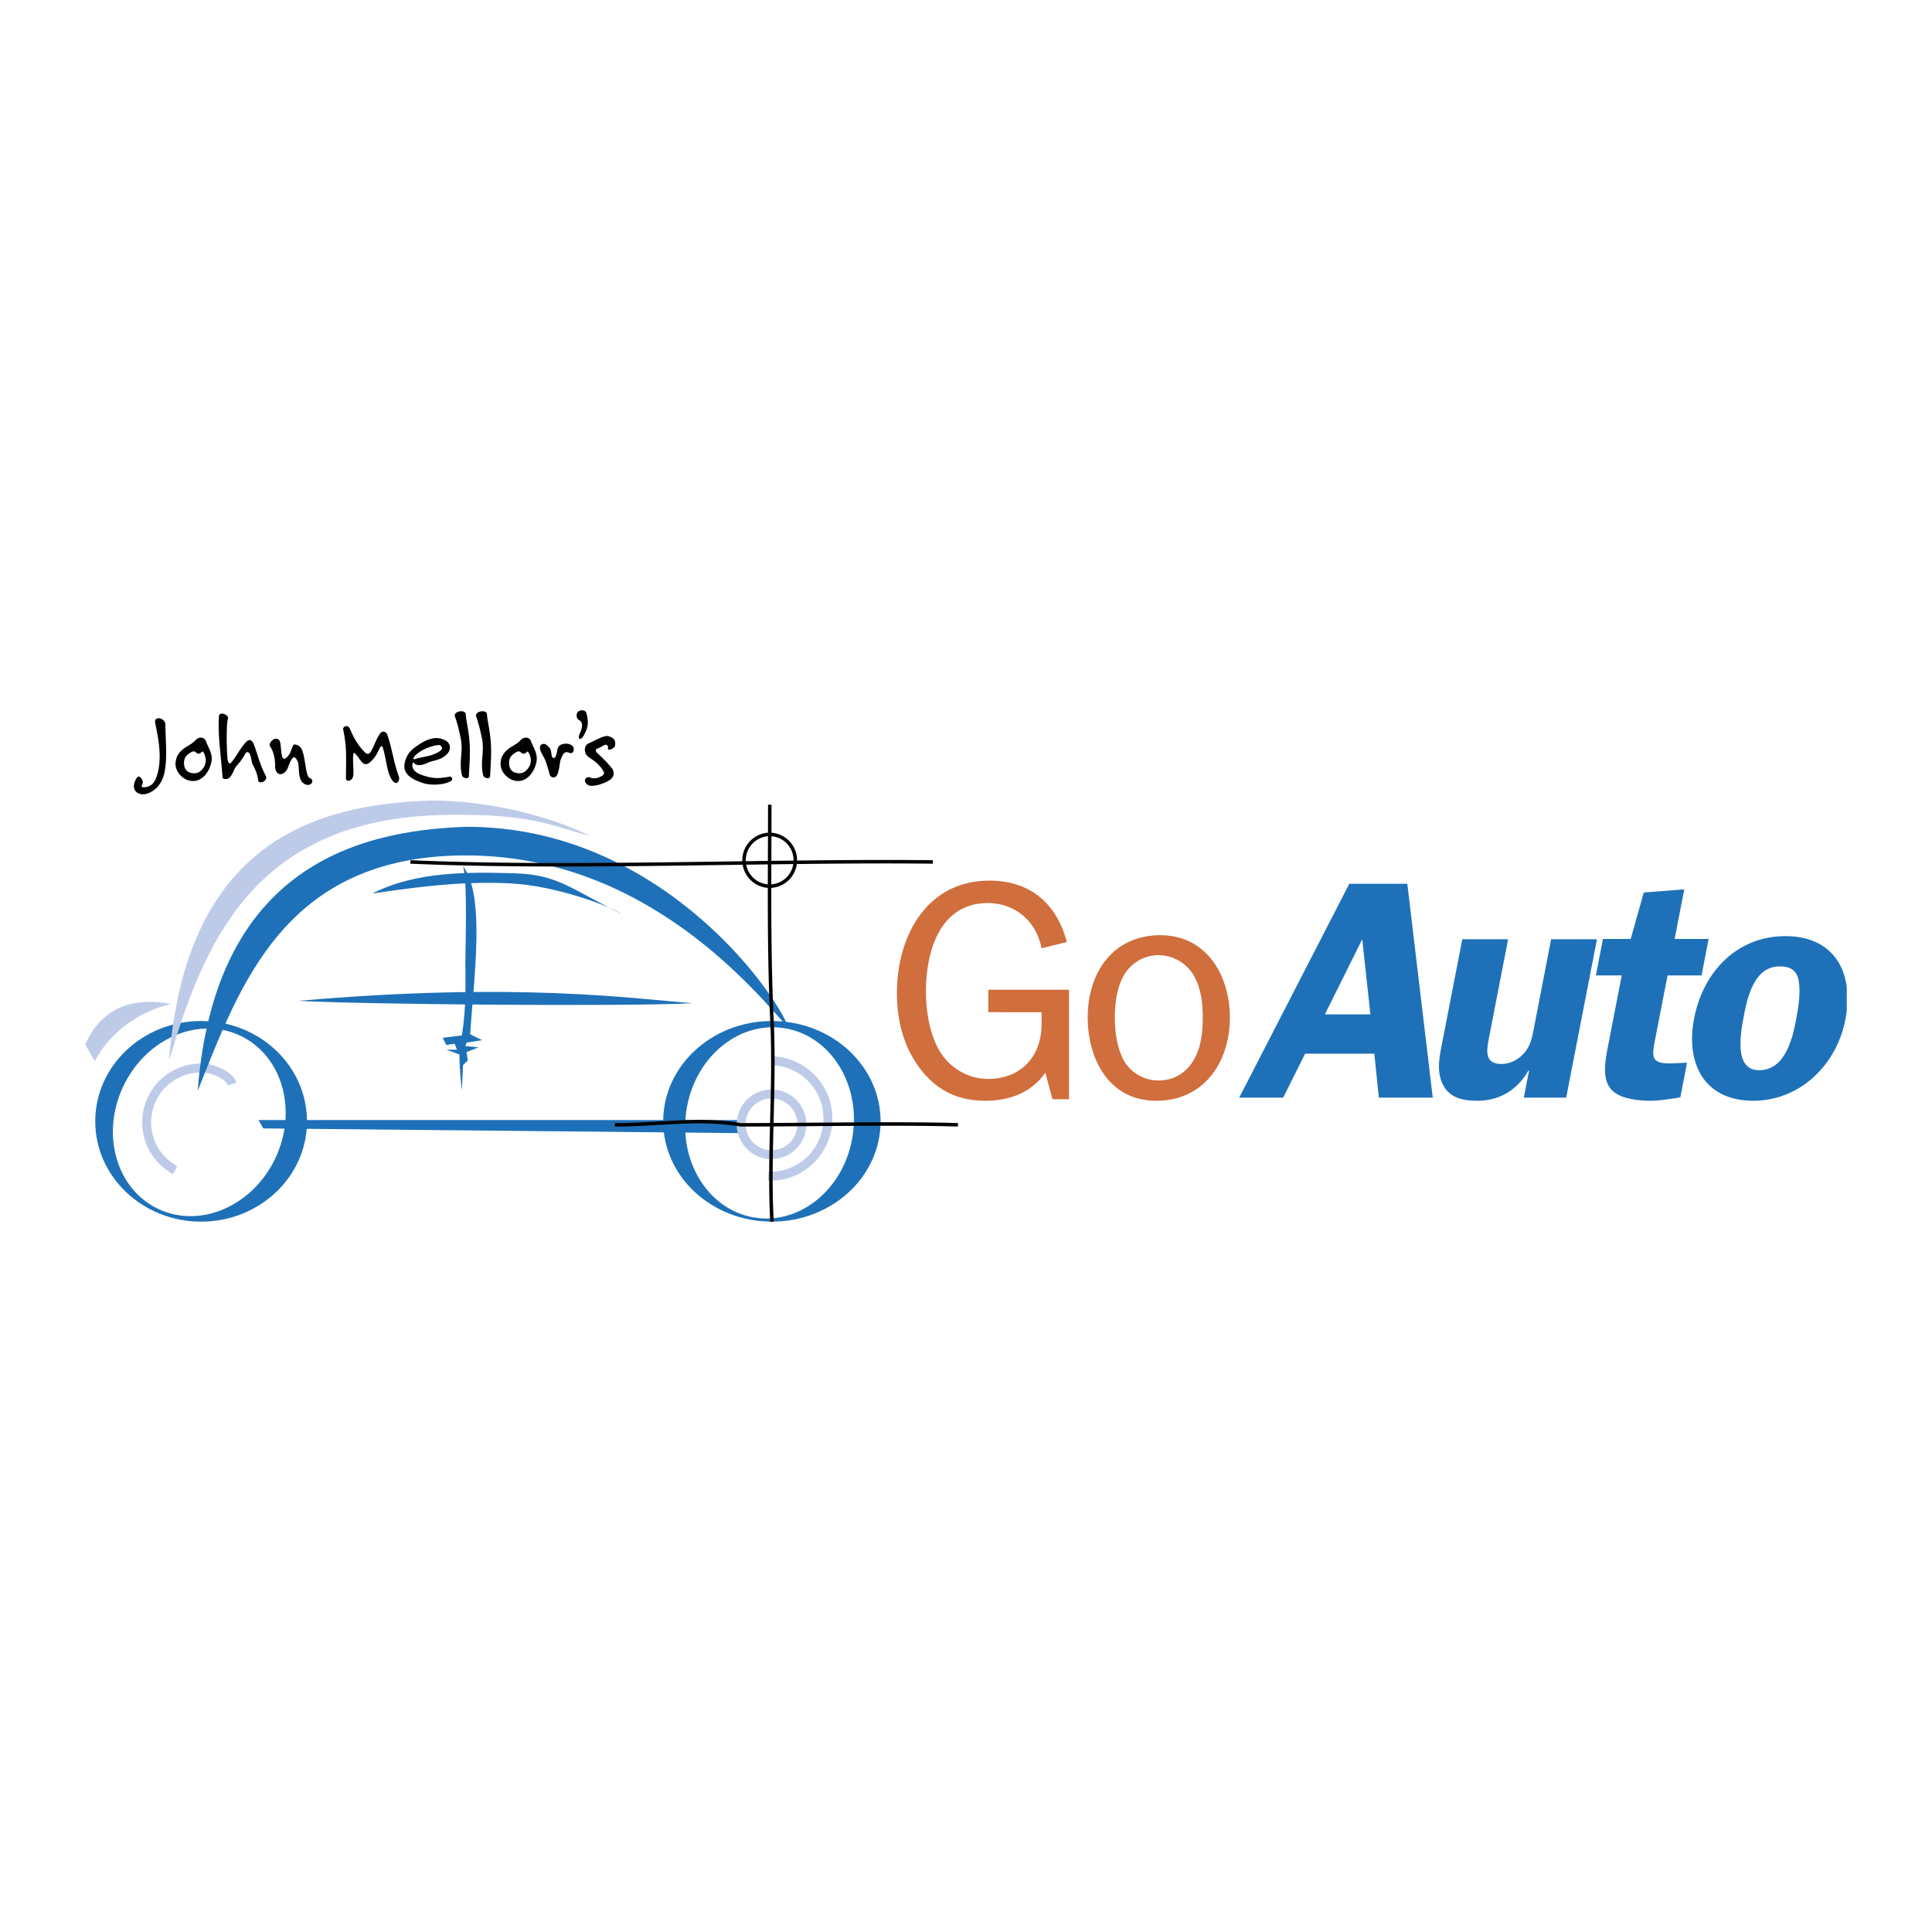 <svg xmlns="http://www.w3.org/2000/svg" width="2500" height="2500" viewBox="0 0 192.756 192.756"><path fill-rule="evenodd" clip-rule="evenodd" fill="#fff" d="M0 0h192.756v192.756H0V0z"/><path d="M66.168 111.876c0-5.528 4.855-10.01 10.845-10.01 5.989 0 10.843 4.481 10.843 10.01 0 5.526-4.854 10.007-10.843 10.007s-10.845-4.481-10.845-10.007zm9.21 9.616c4.586.678 8.929-3.007 9.702-8.231.773-5.224-2.317-10.011-6.901-10.689-4.584-.679-8.927 3.007-9.7 8.231-.772 5.225 2.315 10.01 6.899 10.689zM9.503 111.876c0-5.528 4.73-10.01 10.563-10.01s10.561 4.481 10.561 10.01c0 5.526-4.728 10.007-10.561 10.007s-10.563-4.481-10.563-10.007zm6.274 8.735c4.184 1.991 9.417-.262 11.685-5.031 2.267-4.769.714-10.25-3.472-12.241-4.184-1.989-9.416.263-11.685 5.031-2.266 4.77-.713 10.25 3.472 12.241z" fill-rule="evenodd" clip-rule="evenodd" fill="#1e71b8"/><path d="M23.158 108.162c-.229-.826-1.812-1.607-3.101-1.607a5.422 5.422 0 0 0-2.591 10.186" fill="none" stroke="#becbe8" stroke-width=".892" stroke-miterlimit="2.613"/><path d="M78.704 102.59c-1.546-4.046-13.199-20.1-32.105-20.1-11.773.356-25.21 4.698-26.875 26.343 4.162-10.348 8.562-23.488 26.754-23.488 18.194 0 29.134 13.913 32.226 17.245z" fill-rule="evenodd" clip-rule="evenodd" fill="#1e71b8"/><path d="M58.963 83.44c-4.258-2.092-10.325-3.568-15.934-3.568-11.771.357-24.496 4.282-26.161 25.929 3.45-11.537 8.327-24.22 27.708-24.501 8.204-.119 10.108.952 14.387 2.14z" fill-rule="evenodd" clip-rule="evenodd" fill="#becbe8"/><path d="M76.657 117.354a5.762 5.762 0 0 0 5.941-5.579 5.761 5.761 0 0 0-5.577-5.941" fill="none" stroke="#becbe8" stroke-width=".892" stroke-miterlimit="2.613"/><path fill-rule="evenodd" clip-rule="evenodd" fill="#1e71b8" d="M26.263 112.58l-.474-.832h48.276v1.307l-47.802-.475zM69.133 100.091c-6.183-.475-17.598-2.14-39.358-.237 6.303.357 32.464.594 39.358.237z"/><path d="M46.192 86.414c.474 1.428.237 7.968.237 9.633 0 1.665.119 4.521-.355 7.257l-1.904.237.358.714.833-.119.237.594h-1.069l1.307.477c0 1.546.239 3.568.239 3.568l.119-2.499.474-.475-.118-.833 1.19-.477-1.309-.118.119-.356 1.546-.238-1.188-.594c.354-5.591 1.544-13.797-.716-16.771z" fill-rule="evenodd" clip-rule="evenodd" fill="#1e71b8"/><path d="M62 91.171c-5.112-2.498-6.302-3.924-10.703-4.043-4.398-.119-9.75-.239-14.15 2.021 4.756-.714 9.156-1.248 13.794-1.011 4.638.237 9.989 2.32 11.059 3.033z" fill-rule="evenodd" clip-rule="evenodd" fill="#1e71b8"/><path d="M76.92 115.2a3.027 3.027 0 1 0 0-6.053 3.027 3.027 0 0 0 0 6.053z" fill="none" stroke="#becbe8" stroke-width=".892" stroke-miterlimit="2.613"/><path d="M17.066 100.173c-2.378-.477-6.54-.596-8.562 4.043l.951 1.665c.951-1.902 3.449-4.758 7.611-5.708z" fill-rule="evenodd" clip-rule="evenodd" fill="#becbe8"/><path d="M76.817 88.417a2.585 2.585 0 0 0 0-5.169 2.583 2.583 0 1 0 0 5.169zm16.259-2.42c-16.589-.178-35.538.714-52.127 0M76.8 80.289c0 7.136-.124 14.258.222 21.577.313 6.609-.355 13.595 0 20.017m18.551-9.66c-5.529-.178-15.741 0-21.68 0-4.227-.714-8.092 0-12.55 0" fill="none" stroke="#000" stroke-width=".348" stroke-miterlimit="2.613"/><path d="M106.654 109.668h-1.646l-.719-2.646c-1.336 1.96-3.574 2.801-5.908 2.801-2.86 0-4.944-1.027-6.654-3.298-1.618-2.208-2.239-4.759-2.239-7.466 0-5.599 2.923-11.197 9.237-11.197 4.074 0 6.717 2.301 7.711 6.127l-2.518.623c-.529-2.675-2.582-4.51-5.379-4.51-4.822 0-6.16 4.915-6.16 8.833 0 1.835.343 4.013 1.214 5.661.964 1.805 2.86 3.049 4.975 3.049 3.297 0 5.35-2.239 5.35-5.475v-1.184H98.6v-2.239h8.055v10.921h-.001zM108.52 101.486c0-4.386 2.49-8.181 7.248-8.181 4.633 0 6.936 4.043 6.936 8.213 0 4.415-2.551 8.305-7.34 8.305-4.729 0-6.844-4.169-6.844-8.337zm10.699 4.044c.654-1.244.777-2.676.777-4.044 0-1.494-.186-3.049-.994-4.325a4.123 4.123 0 0 0-3.422-1.864c-1.523 0-2.891.871-3.576 2.239-.59 1.151-.777 2.675-.777 3.95 0 1.432.219 3.08.902 4.324.684 1.212 2.02 1.99 3.451 1.99 1.617.001 2.893-.839 3.639-2.27z" fill-rule="evenodd" clip-rule="evenodd" fill="#d06e3d"/><path d="M142.947 109.513h-5.379l-.453-4.387h-6.904l-2.189 4.387h-4.387l10.988-21.341h5.785l2.539 21.341zm-6.222-8.306l-.814-7.498-3.727 7.498h4.541zM152.029 109.513l.527-2.707h-.062c-1.133 1.99-2.949 3.018-5.096 3.018-1.588 0-2.889-.343-3.514-1.774-.604-1.368-.221-2.862.074-4.386l1.936-9.954h4.57l-1.932 9.954c-.25 1.275-.359 2.489 1.258 2.489 1.027 0 2.012-.591 2.598-1.525.449-.716.562-1.616.721-2.425l1.648-8.493h4.572l-3.07 15.803h-4.23zM159.219 97.317l.709-3.639h2.768L164 89.043l4.041-.311-.961 4.946h3.391l-.707 3.639h-3.391l-1.223 6.284c-.355 1.836-.5 2.581 1.727 2.488l1.441-.063-.67 3.454-.322.062c-.896.126-1.766.281-2.607.281-1.305 0-3.01-.187-3.873-1.027-1.07-1.058-.701-2.954-.398-4.51l1.354-6.969h-2.583z" fill-rule="evenodd" clip-rule="evenodd" fill="#1e71b8"/><path d="M184.113 101.735c-.877 4.511-4.527 8.088-9.191 8.088-4.854 0-6.783-3.671-5.895-8.244.895-4.603 4.264-8.181 9.086-8.181 3.707 0 5.736 2.062 6.139 5.062v2.377c-.035.295-.08.595-.139.898zm-10.082-.623c-.35 1.806-1.131 5.662 1.48 5.662 2.582 0 3.311-3.111 3.68-5.008.242-1.244.471-2.738.266-3.919-.174-1.027-.842-1.432-1.9-1.432-2.455.001-3.174 2.894-3.526 4.697z" fill-rule="evenodd" clip-rule="evenodd" fill="#1e71b8"/><path d="M16.393 77.152c-.243 1.106-1.053 1.962-2.002 2.088-.506.062-1.043-.232-1.032-.801.011-.432.337-1.127.589-.927.254.2.348.483.274.675-.095.221-.189.358.126.358.58 0 .991-.326 1.201-.864.749-1.867.211-4.164-.063-5.523-.169-.812 1.001-.526 1.012.106.032 1.907.212 3.455-.105 4.888zM18.996 77.901c-.864-.146-1.507-.99-1.485-1.708.021-.77.421-1.265 1.075-1.676.39-.241.61-.347.916-.664.432-.441.917-.263 1.043.095.243.674.727 1.287.538 2.12-.243 1.064-1.013 2.013-2.087 1.833zm1.295-2.845c-.146-.232-.221.2-.536.128-.328-.074-.254-.434-.854-.031-.337.229-.526.484-.538.884-.02.546.168 1.033.886 1.107.495.051.841-.201 1.106-.632.295-.496.168-1.099-.064-1.456zM25.77 77.901c-.104-.663-.231-1.001-.504-1.516-.222-.423-.137-.666-.348-1.17-.063-.16-.315-.274-.443-.032a5.347 5.347 0 0 1-.821 1.168c-.379.411-.348.823-.759 1.232-.189.191-.684.211-.695-.062-.083-1.528-.516-4.342-.347-6.102.042-.452 1.033-.126.884.317-.158.464-.146 2.875-.031 4.014.031.306.189.518.316.38.569-.644.832-1.307 1.485-2.054.294-.338.568-.317.759.063.295.589.589 2.034 1.231 3.224.316.59-.673.887-.727.538zM30.448 78.25c-.884-.4-.473-1.825-.79-2.371-.222-.392-.349-.392-.506-.191-.39.495-.349 1.107-.821 1.424-.664.441-.896-.36-.886-.601.031-.824-.178-1.593-.506-2.057-.178-.251.349-.947.823-.695.315.168.21 1.001.378 1.676.085.357.286.315.475.125.359-.357.38-.569.601-1.138.117-.306.654-.052.823.221.463.749.41 2.783.853 2.972.579.243.137.899-.444.635zM39.152 77.87c-.538-.687-.56-1.877-.906-3.098-.053-.2-.137-.561-.358-.128-.285.548-.411.886-.865 1.309-.295.272-.601.472-.969.021-.221-.275-.327-.475-.569-.738-.146-.157-.231-.2-.252.146-.052.855.126 1.762-.042 2.193-.115.295-.673.538-.673.041 0-1.874.115-2.972-.274-4.805-.085-.39.483-.495.632-.167.452 1.01.778 1.653 1.517 2.4.19.191.4.266.591-.041.421-.687.484-1.17.947-1.833.191-.275.591-.223.717.146.538 1.613.589 2.625 1.159 4.196.093.263-.171.981-.655.358zM42.198 78.124c-.991-.329-2.035-.844-1.833-1.941.189-1.01.747-1.465 1.559-1.979.833-.526 1.665-.781 2.508-.337.547.283.61.938.146 1.39-.632.623-1.222.537-2.001.886-.653.295-1.075.22-1.222.02-.042-.063-.18-.157-.211.086-.095.758.812 1.064 1.496 1.242.823.211 1.349.148 2.192 0 .306-.051.358.306.21.4-.716.454-2.086.485-2.844.233zm1.579-3.795c-.81.083-1.854.507-2.422 1.116-.137.148-.148.392.126.274.569-.232 1.644-.209 2.487-.841.283-.211.032-.569-.191-.549zM46.78 77.458c-.009.286-.61.234-.695-.126-.327-1.413.168-2.288-.126-3.698-.126-.612-.283-1.339-.569-2.15-.188-.538 1.053-.738 1.075-.221.021.483.306 1.665.378 2.751.096 1.347-.01 2.097-.063 3.444zM48.898 77.458c-.011.286-.611.234-.695-.126-.326-1.413.168-2.288-.125-3.698-.128-.612-.286-1.339-.569-2.15-.191-.538 1.053-.738 1.073-.221.022.483.306 1.665.38 2.751.094 1.347-.012 2.097-.064 3.444zM51.427 77.901c-.864-.146-1.507-.99-1.485-1.708.021-.77.421-1.265 1.075-1.676.389-.241.61-.347.916-.664.432-.441.918-.263 1.043.095.243.674.727 1.287.538 2.12-.243 1.064-1.013 2.013-2.087 1.833zm1.295-2.845c-.146-.232-.221.2-.538.128-.326-.074-.252-.434-.853-.031-.337.229-.526.484-.538.884-.021.546.169 1.033.887 1.107.494.051.841-.201 1.104-.632.298-.496.17-1.099-.062-1.456zM57.86 73.146c.278-.581.282-1.066-.013-1.252-.163-.104-.342-.204-.311-.615.017-.222.219-.37.437-.406h.207a.4.4 0 0 1 .33.291c.304 1.122.052 1.617-.284 2.234-.289.53-.673.393-.366-.252zM56.832 75.121c-.231-.085-.443-.16-.632.126-.463.695-.286 1.285-.601 2.054-.148.349-.664.349-.758-.031-.127-.507-.222-.77-.38-1.265-.2-.612-.695-1.064-.569-1.55.063-.231.411-.306.6-.158.558.421.443.559.569 1.171.032.148.254.263.38 0 .231-.507.041-1.085.727-1.233.378-.086.738-.023.98.22.201.2.084.823-.316.666zM60.656 74.678c.052-.337-.18-.432-.347-.349-.243.117-.434.263-.76.38-.126.041-.126.252-.032.347.632.612.99.918 1.518 1.582.284.357.241.789-.063 1.075-.391.358-1.824.907-2.308.601-.58-.369-.243-.928.252-.729.38.148.769.043 1.169-.189.295-.168.169-.42-.031-.695-.738-1.012-1.453-1.021-1.644-1.579-.137-.412-.042-.792.317-.949.578-.254 1.538-.844 1.959-.727.664.178.758.527.664.979-.052.262-.737.536-.694.253z" fill-rule="evenodd" clip-rule="evenodd"/></svg>